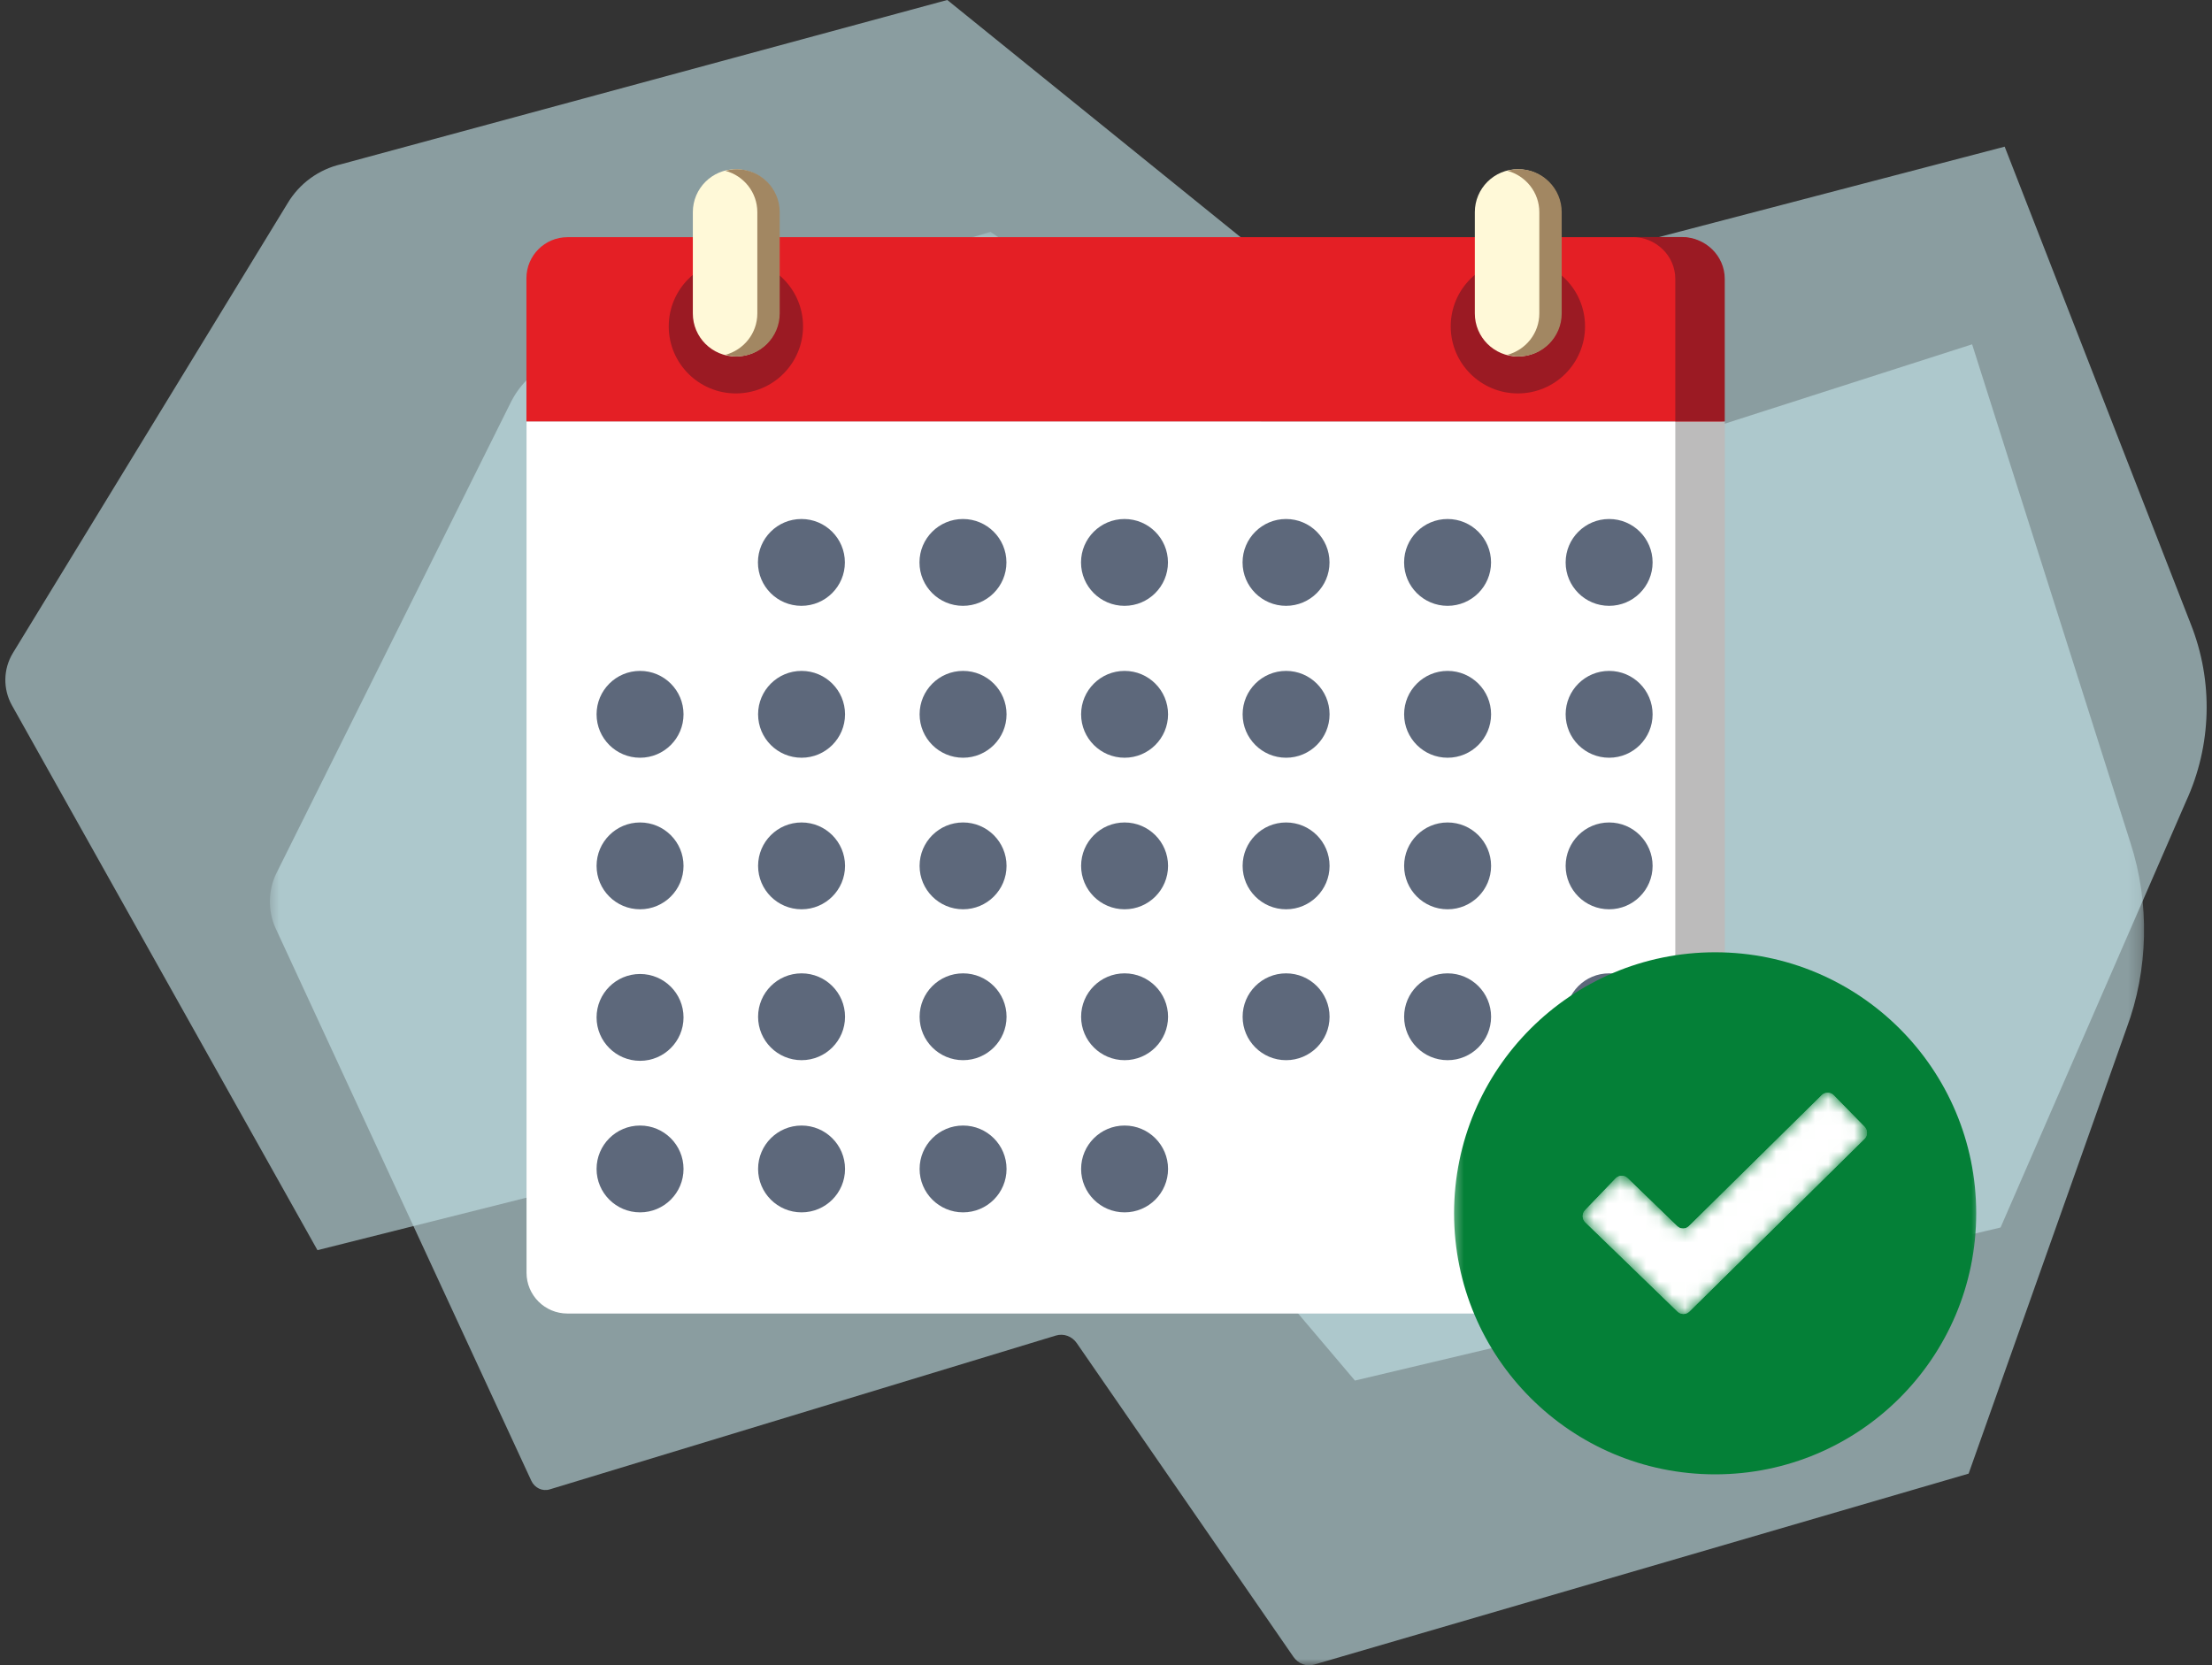 <svg width="170" height="128" viewBox="0 0 170 128" fill="none" xmlns="http://www.w3.org/2000/svg">
<rect x="0" y="0" width="170" height="128" fill="#333333" stroke="none"/>
<mask id="mask0_267_7352" style="mask-type:luminance" maskUnits="userSpaceOnUse" x="20" y="17" width="145" height="112">
<path d="M20.744 17.821H164.78V128.001H20.744V17.821Z" fill="white"/>
</mask>
<g mask="url(#mask0_267_7352)">
<path opacity="0.6" fill-rule="evenodd" clip-rule="evenodd" d="M151.296 113.266L163.429 79.049C165.113 74.556 165.228 69.412 163.743 64.814L151.564 26.466L108.25 40.366L76.127 17.819L42.717 27.877C41.244 28.294 39.974 29.433 39.204 31.031L21.242 67.122C20.604 68.405 20.578 70.013 21.173 71.328L40.831 113.81C41.089 114.367 41.685 114.649 42.246 114.478L81.139 102.656C81.738 102.469 82.385 102.701 82.755 103.238L99.407 127.352C99.772 127.881 100.405 128.116 101 127.943L151.296 113.266Z" fill="#C5E5EA"/>
</g>
<path fill-rule="evenodd" clip-rule="evenodd" d="M153.751 94.349L168.002 61.599C169.981 57.299 170.115 52.376 168.372 47.975L154.066 11.273L103.191 24.576L72.802 -0.001L26.22 12.622C24.489 13.021 22.998 14.112 22.093 15.641L0.996 50.184C0.246 51.413 0.215 52.951 0.915 54.209L24.398 96.091L83.136 81.338L104.131 106.113L153.751 94.349Z" fill="#C5E5EA" fill-opacity="0.6"/>
<path fill-rule="evenodd" clip-rule="evenodd" d="M132.391 32.391H40.466V97.824C40.466 99.557 41.872 100.961 43.606 100.961H129.25C130.985 100.961 132.391 99.557 132.391 97.824V32.391Z" fill="white"/>
<path fill-rule="evenodd" clip-rule="evenodd" d="M128.753 32.391V97.748C128.753 99.523 127.313 100.961 125.537 100.961H129.345C131.121 100.961 132.562 99.523 132.562 97.748V32.391H128.753Z" fill="#BCBBBB"/>
<path fill-rule="evenodd" clip-rule="evenodd" d="M129.225 18.23H43.616C41.872 18.23 40.458 19.643 40.458 21.385V32.392H132.384V21.385C132.384 19.643 130.969 18.23 129.225 18.23Z" fill="#E41F25"/>
<path fill-rule="evenodd" clip-rule="evenodd" d="M129.236 18.218H125.436C127.268 18.218 128.752 19.657 128.752 21.434V32.395H132.553V21.434C132.553 19.657 131.069 18.218 129.236 18.218Z" fill="#9B1A23"/>
<path fill-rule="evenodd" clip-rule="evenodd" d="M61.717 25.085C61.717 27.932 59.406 30.239 56.556 30.239C53.706 30.239 51.395 27.932 51.395 25.085C51.395 22.238 53.706 19.93 56.556 19.93C59.406 19.93 61.717 22.238 61.717 25.085Z" fill="#9B1A23"/>
<path fill-rule="evenodd" clip-rule="evenodd" d="M56.555 27.399C54.728 27.399 53.247 25.919 53.247 24.094V16.31C53.247 14.485 54.728 13.006 56.555 13.006C58.383 13.006 59.864 14.485 59.864 16.31V24.094C59.864 25.919 58.383 27.399 56.555 27.399Z" fill="#FFF9D8"/>
<path fill-rule="evenodd" clip-rule="evenodd" d="M56.615 13.004C56.315 13.004 56.03 13.056 55.755 13.131C57.163 13.511 58.203 14.782 58.203 16.308V24.092C58.203 25.619 57.163 26.89 55.755 27.27C56.03 27.345 56.315 27.397 56.615 27.397C58.442 27.397 59.923 25.918 59.923 24.092V16.308C59.923 14.484 58.442 13.004 56.615 13.004Z" fill="#A28762"/>
<path fill-rule="evenodd" clip-rule="evenodd" d="M121.815 25.085C121.815 27.932 119.504 30.239 116.655 30.239C113.804 30.239 111.493 27.932 111.493 25.085C111.493 22.238 113.804 19.93 116.655 19.93C119.504 19.93 121.815 22.238 121.815 25.085Z" fill="#9B1A23"/>
<path fill-rule="evenodd" clip-rule="evenodd" d="M116.655 27.399C114.827 27.399 113.346 25.919 113.346 24.094V16.31C113.346 14.485 114.827 13.006 116.655 13.006C118.482 13.006 119.963 14.485 119.963 16.31V24.094C119.963 25.919 118.482 27.399 116.655 27.399Z" fill="#FFF9D8"/>
<path fill-rule="evenodd" clip-rule="evenodd" d="M116.713 13.004C116.413 13.004 116.128 13.056 115.853 13.131C117.26 13.511 118.302 14.782 118.302 16.308V24.092C118.302 25.619 117.26 26.89 115.853 27.27C116.128 27.345 116.413 27.397 116.713 27.397C118.541 27.397 120.022 25.918 120.022 24.092V16.308C120.022 14.484 118.541 13.004 116.713 13.004Z" fill="#A28762"/>
<path fill-rule="evenodd" clip-rule="evenodd" d="M64.932 43.229C64.932 45.072 63.436 46.566 61.591 46.566C59.746 46.566 58.25 45.072 58.25 43.229C58.25 41.386 59.746 39.892 61.591 39.892C63.436 39.892 64.932 41.386 64.932 43.229Z" fill="#5D687B"/>
<path fill-rule="evenodd" clip-rule="evenodd" d="M77.348 43.229C77.348 45.072 75.852 46.566 74.006 46.566C72.162 46.566 70.665 45.072 70.665 43.229C70.665 41.386 72.162 39.892 74.006 39.892C75.852 39.892 77.348 41.386 77.348 43.229Z" fill="#5D687B"/>
<path fill-rule="evenodd" clip-rule="evenodd" d="M89.762 43.229C89.762 45.072 88.266 46.566 86.421 46.566C84.576 46.566 83.08 45.072 83.08 43.229C83.08 41.386 84.576 39.892 86.421 39.892C88.266 39.892 89.762 41.386 89.762 43.229Z" fill="#5D687B"/>
<path fill-rule="evenodd" clip-rule="evenodd" d="M102.178 43.229C102.178 45.072 100.682 46.566 98.837 46.566C96.992 46.566 95.495 45.072 95.495 43.229C95.495 41.386 96.992 39.892 98.837 39.892C100.682 39.892 102.178 41.386 102.178 43.229Z" fill="#5D687B"/>
<path fill-rule="evenodd" clip-rule="evenodd" d="M114.592 43.229C114.592 45.072 113.096 46.566 111.251 46.566C109.407 46.566 107.91 45.072 107.91 43.229C107.91 41.386 109.407 39.892 111.251 39.892C113.096 39.892 114.592 41.386 114.592 43.229Z" fill="#5D687B"/>
<path fill-rule="evenodd" clip-rule="evenodd" d="M127.008 43.229C127.008 45.072 125.512 46.566 123.667 46.566C121.822 46.566 120.325 45.072 120.325 43.229C120.325 41.386 121.822 39.892 123.667 39.892C125.512 39.892 127.008 41.386 127.008 43.229Z" fill="#5D687B"/>
<path fill-rule="evenodd" clip-rule="evenodd" d="M64.944 54.904C64.944 56.747 63.448 58.241 61.603 58.241C59.758 58.241 58.262 56.747 58.262 54.904C58.262 53.061 59.758 51.567 61.603 51.567C63.448 51.567 64.944 53.061 64.944 54.904Z" fill="#5D687B"/>
<path fill-rule="evenodd" clip-rule="evenodd" d="M52.531 54.904C52.531 56.747 51.035 58.241 49.191 58.241C47.346 58.241 45.849 56.747 45.849 54.904C45.849 53.061 47.346 51.567 49.191 51.567C51.035 51.567 52.531 53.061 52.531 54.904Z" fill="#5D687B"/>
<path fill-rule="evenodd" clip-rule="evenodd" d="M77.357 54.904C77.357 56.747 75.862 58.241 74.016 58.241C72.171 58.241 70.675 56.747 70.675 54.904C70.675 53.061 72.171 51.567 74.016 51.567C75.862 51.567 77.357 53.061 77.357 54.904Z" fill="#5D687B"/>
<path fill-rule="evenodd" clip-rule="evenodd" d="M89.769 54.904C89.769 56.747 88.274 58.241 86.429 58.241C84.583 58.241 83.087 56.747 83.087 54.904C83.087 53.061 84.583 51.567 86.429 51.567C88.274 51.567 89.769 53.061 89.769 54.904Z" fill="#5D687B"/>
<path fill-rule="evenodd" clip-rule="evenodd" d="M102.182 54.904C102.182 56.747 100.686 58.241 98.841 58.241C96.996 58.241 95.5 56.747 95.5 54.904C95.5 53.061 96.996 51.567 98.841 51.567C100.686 51.567 102.182 53.061 102.182 54.904Z" fill="#5D687B"/>
<path fill-rule="evenodd" clip-rule="evenodd" d="M114.595 54.904C114.595 56.747 113.099 58.241 111.253 58.241C109.409 58.241 107.912 56.747 107.912 54.904C107.912 53.061 109.409 51.567 111.253 51.567C113.099 51.567 114.595 53.061 114.595 54.904Z" fill="#5D687B"/>
<path fill-rule="evenodd" clip-rule="evenodd" d="M127.008 54.904C127.008 56.747 125.512 58.241 123.667 58.241C121.822 58.241 120.325 56.747 120.325 54.904C120.325 53.061 121.822 51.567 123.667 51.567C125.512 51.567 127.008 53.061 127.008 54.904Z" fill="#5D687B"/>
<path fill-rule="evenodd" clip-rule="evenodd" d="M64.944 66.553C64.944 68.396 63.448 69.89 61.603 69.89C59.758 69.89 58.262 68.396 58.262 66.553C58.262 64.711 59.758 63.217 61.603 63.217C63.448 63.217 64.944 64.711 64.944 66.553Z" fill="#5D687B"/>
<path fill-rule="evenodd" clip-rule="evenodd" d="M52.531 66.553C52.531 68.396 51.035 69.89 49.191 69.89C47.346 69.89 45.849 68.396 45.849 66.553C45.849 64.711 47.346 63.217 49.191 63.217C51.035 63.217 52.531 64.711 52.531 66.553Z" fill="#5D687B"/>
<path fill-rule="evenodd" clip-rule="evenodd" d="M89.769 66.553C89.769 68.396 88.274 69.89 86.429 69.89C84.583 69.89 83.087 68.396 83.087 66.553C83.087 64.711 84.583 63.217 86.429 63.217C88.274 63.217 89.769 64.711 89.769 66.553Z" fill="#5D687B"/>
<path fill-rule="evenodd" clip-rule="evenodd" d="M102.182 66.553C102.182 68.396 100.686 69.89 98.841 69.89C96.996 69.89 95.5 68.396 95.5 66.553C95.5 64.711 96.996 63.217 98.841 63.217C100.686 63.217 102.182 64.711 102.182 66.553Z" fill="#5D687B"/>
<path fill-rule="evenodd" clip-rule="evenodd" d="M114.595 66.553C114.595 68.396 113.099 69.89 111.253 69.89C109.409 69.89 107.912 68.396 107.912 66.553C107.912 64.711 109.409 63.217 111.253 63.217C113.099 63.217 114.595 64.711 114.595 66.553Z" fill="#5D687B"/>
<path fill-rule="evenodd" clip-rule="evenodd" d="M127.008 66.553C127.008 68.396 125.512 69.89 123.667 69.89C121.822 69.89 120.325 68.396 120.325 66.553C120.325 64.711 121.822 63.217 123.667 63.217C125.512 63.217 127.008 64.711 127.008 66.553Z" fill="#5D687B"/>
<path fill-rule="evenodd" clip-rule="evenodd" d="M64.944 78.151C64.944 79.994 63.448 81.488 61.603 81.488C59.758 81.488 58.262 79.994 58.262 78.151C58.262 76.308 59.758 74.814 61.603 74.814C63.448 74.814 64.944 76.308 64.944 78.151Z" fill="#5D687B"/>
<path fill-rule="evenodd" clip-rule="evenodd" d="M52.531 78.2C52.531 80.043 51.035 81.537 49.191 81.537C47.346 81.537 45.849 80.043 45.849 78.2C45.849 76.357 47.346 74.863 49.191 74.863C51.035 74.863 52.531 76.357 52.531 78.2Z" fill="#5D687B"/>
<path fill-rule="evenodd" clip-rule="evenodd" d="M77.357 78.151C77.357 79.994 75.862 81.488 74.016 81.488C72.171 81.488 70.675 79.994 70.675 78.151C70.675 76.308 72.171 74.814 74.016 74.814C75.862 74.814 77.357 76.308 77.357 78.151Z" fill="#5D687B"/>
<path fill-rule="evenodd" clip-rule="evenodd" d="M89.769 78.151C89.769 79.994 88.274 81.488 86.429 81.488C84.583 81.488 83.087 79.994 83.087 78.151C83.087 76.308 84.583 74.814 86.429 74.814C88.274 74.814 89.769 76.308 89.769 78.151Z" fill="#5D687B"/>
<path fill-rule="evenodd" clip-rule="evenodd" d="M64.944 89.848C64.944 91.691 63.448 93.185 61.603 93.185C59.758 93.185 58.262 91.691 58.262 89.848C58.262 88.006 59.758 86.512 61.603 86.512C63.448 86.512 64.944 88.006 64.944 89.848Z" fill="#5D687B"/>
<path fill-rule="evenodd" clip-rule="evenodd" d="M52.531 89.848C52.531 91.691 51.035 93.185 49.191 93.185C47.346 93.185 45.849 91.691 45.849 89.848C45.849 88.006 47.346 86.512 49.191 86.512C51.035 86.512 52.531 88.006 52.531 89.848Z" fill="#5D687B"/>
<path fill-rule="evenodd" clip-rule="evenodd" d="M77.357 89.848C77.357 91.691 75.862 93.185 74.016 93.185C72.171 93.185 70.675 91.691 70.675 89.848C70.675 88.006 72.171 86.512 74.016 86.512C75.862 86.512 77.357 88.006 77.357 89.848Z" fill="#5D687B"/>
<path fill-rule="evenodd" clip-rule="evenodd" d="M89.769 89.848C89.769 91.691 88.274 93.185 86.429 93.185C84.583 93.185 83.087 91.691 83.087 89.848C83.087 88.006 84.583 86.512 86.429 86.512C88.274 86.512 89.769 88.006 89.769 89.848Z" fill="#5D687B"/>
<path fill-rule="evenodd" clip-rule="evenodd" d="M102.182 78.151C102.182 79.994 100.686 81.488 98.841 81.488C96.996 81.488 95.5 79.994 95.5 78.151C95.5 76.308 96.996 74.814 98.841 74.814C100.686 74.814 102.182 76.308 102.182 78.151Z" fill="#5D687B"/>
<path fill-rule="evenodd" clip-rule="evenodd" d="M114.595 78.151C114.595 79.994 113.099 81.488 111.253 81.488C109.409 81.488 107.912 79.994 107.912 78.151C107.912 76.308 109.409 74.814 111.253 74.814C113.099 74.814 114.595 76.308 114.595 78.151Z" fill="#5D687B"/>
<path fill-rule="evenodd" clip-rule="evenodd" d="M77.356 66.552C77.356 68.395 75.861 69.889 74.015 69.889C72.17 69.889 70.674 68.395 70.674 66.552C70.674 64.71 72.17 63.216 74.015 63.216C75.861 63.216 77.356 64.71 77.356 66.552Z" fill="#5D687B"/>
<path fill-rule="evenodd" clip-rule="evenodd" d="M127.007 78.15C127.007 79.993 125.511 81.487 123.666 81.487C121.821 81.487 120.324 79.993 120.324 78.15C120.324 76.307 121.821 74.814 123.666 74.814C125.511 74.814 127.007 76.307 127.007 78.15Z" fill="#5D687B"/>
<mask id="mask1_267_7352" style="mask-type:luminance" maskUnits="userSpaceOnUse" x="111" y="71" width="42" height="45">
<path d="M111.451 71.127H152.297V115.434H111.451V71.127Z" fill="white"/>
</mask>
<g mask="url(#mask1_267_7352)">
<circle cx="131.815" cy="93.258" r="20.064" fill="#048037"/>
</g>
<mask id="mask2_267_7352" style="mask-type:luminance" maskUnits="userSpaceOnUse" x="121" y="83" width="23" height="18">
<path d="M140.009 84.178L129.803 94.241C129.553 94.489 129.151 94.491 128.897 94.246L125.088 90.558C124.829 90.307 124.418 90.315 124.169 90.574L121.819 93.022C121.57 93.281 121.577 93.694 121.835 93.944L128.926 100.811C129.181 101.057 129.582 101.054 129.834 100.807L143.293 87.534C143.548 87.282 143.551 86.87 143.3 86.612L140.928 84.186C140.8 84.056 140.631 83.99 140.464 83.99C140.299 83.99 140.134 84.053 140.009 84.178Z" fill="white"/>
</mask>
<g mask="url(#mask2_267_7352)">
<path d="M140.009 84.178L129.803 94.241C129.553 94.489 129.151 94.491 128.897 94.246L125.088 90.558C124.829 90.307 124.418 90.315 124.169 90.574L121.819 93.022C121.57 93.281 121.577 93.694 121.835 93.944L128.926 100.811C129.181 101.057 129.582 101.054 129.834 100.807L143.293 87.534C143.548 87.282 143.551 86.87 143.3 86.612L140.928 84.186C140.8 84.056 140.631 83.99 140.464 83.99C140.299 83.99 140.134 84.053 140.009 84.178Z" fill="url(#paint0_linear_267_7352)"/>
<path d="M140.009 84.178L129.803 94.241C129.553 94.489 129.151 94.491 128.897 94.246L125.088 90.558C124.829 90.307 124.418 90.315 124.169 90.574L121.819 93.022C121.57 93.281 121.577 93.694 121.835 93.944L128.926 100.811C129.181 101.057 129.582 101.054 129.834 100.807L143.293 87.534C143.548 87.282 143.551 86.87 143.3 86.612L140.928 84.186C140.8 84.056 140.631 83.99 140.464 83.99C140.299 83.99 140.134 84.053 140.009 84.178Z" fill="white"/>
</g>
<defs>
<linearGradient id="paint0_linear_267_7352" x1="1214.13" y1="83.99" x2="1214.13" y2="1784.37" gradientUnits="userSpaceOnUse">
<stop stop-color="white"/>
<stop offset="1"/>
</linearGradient>
</defs>
</svg>
